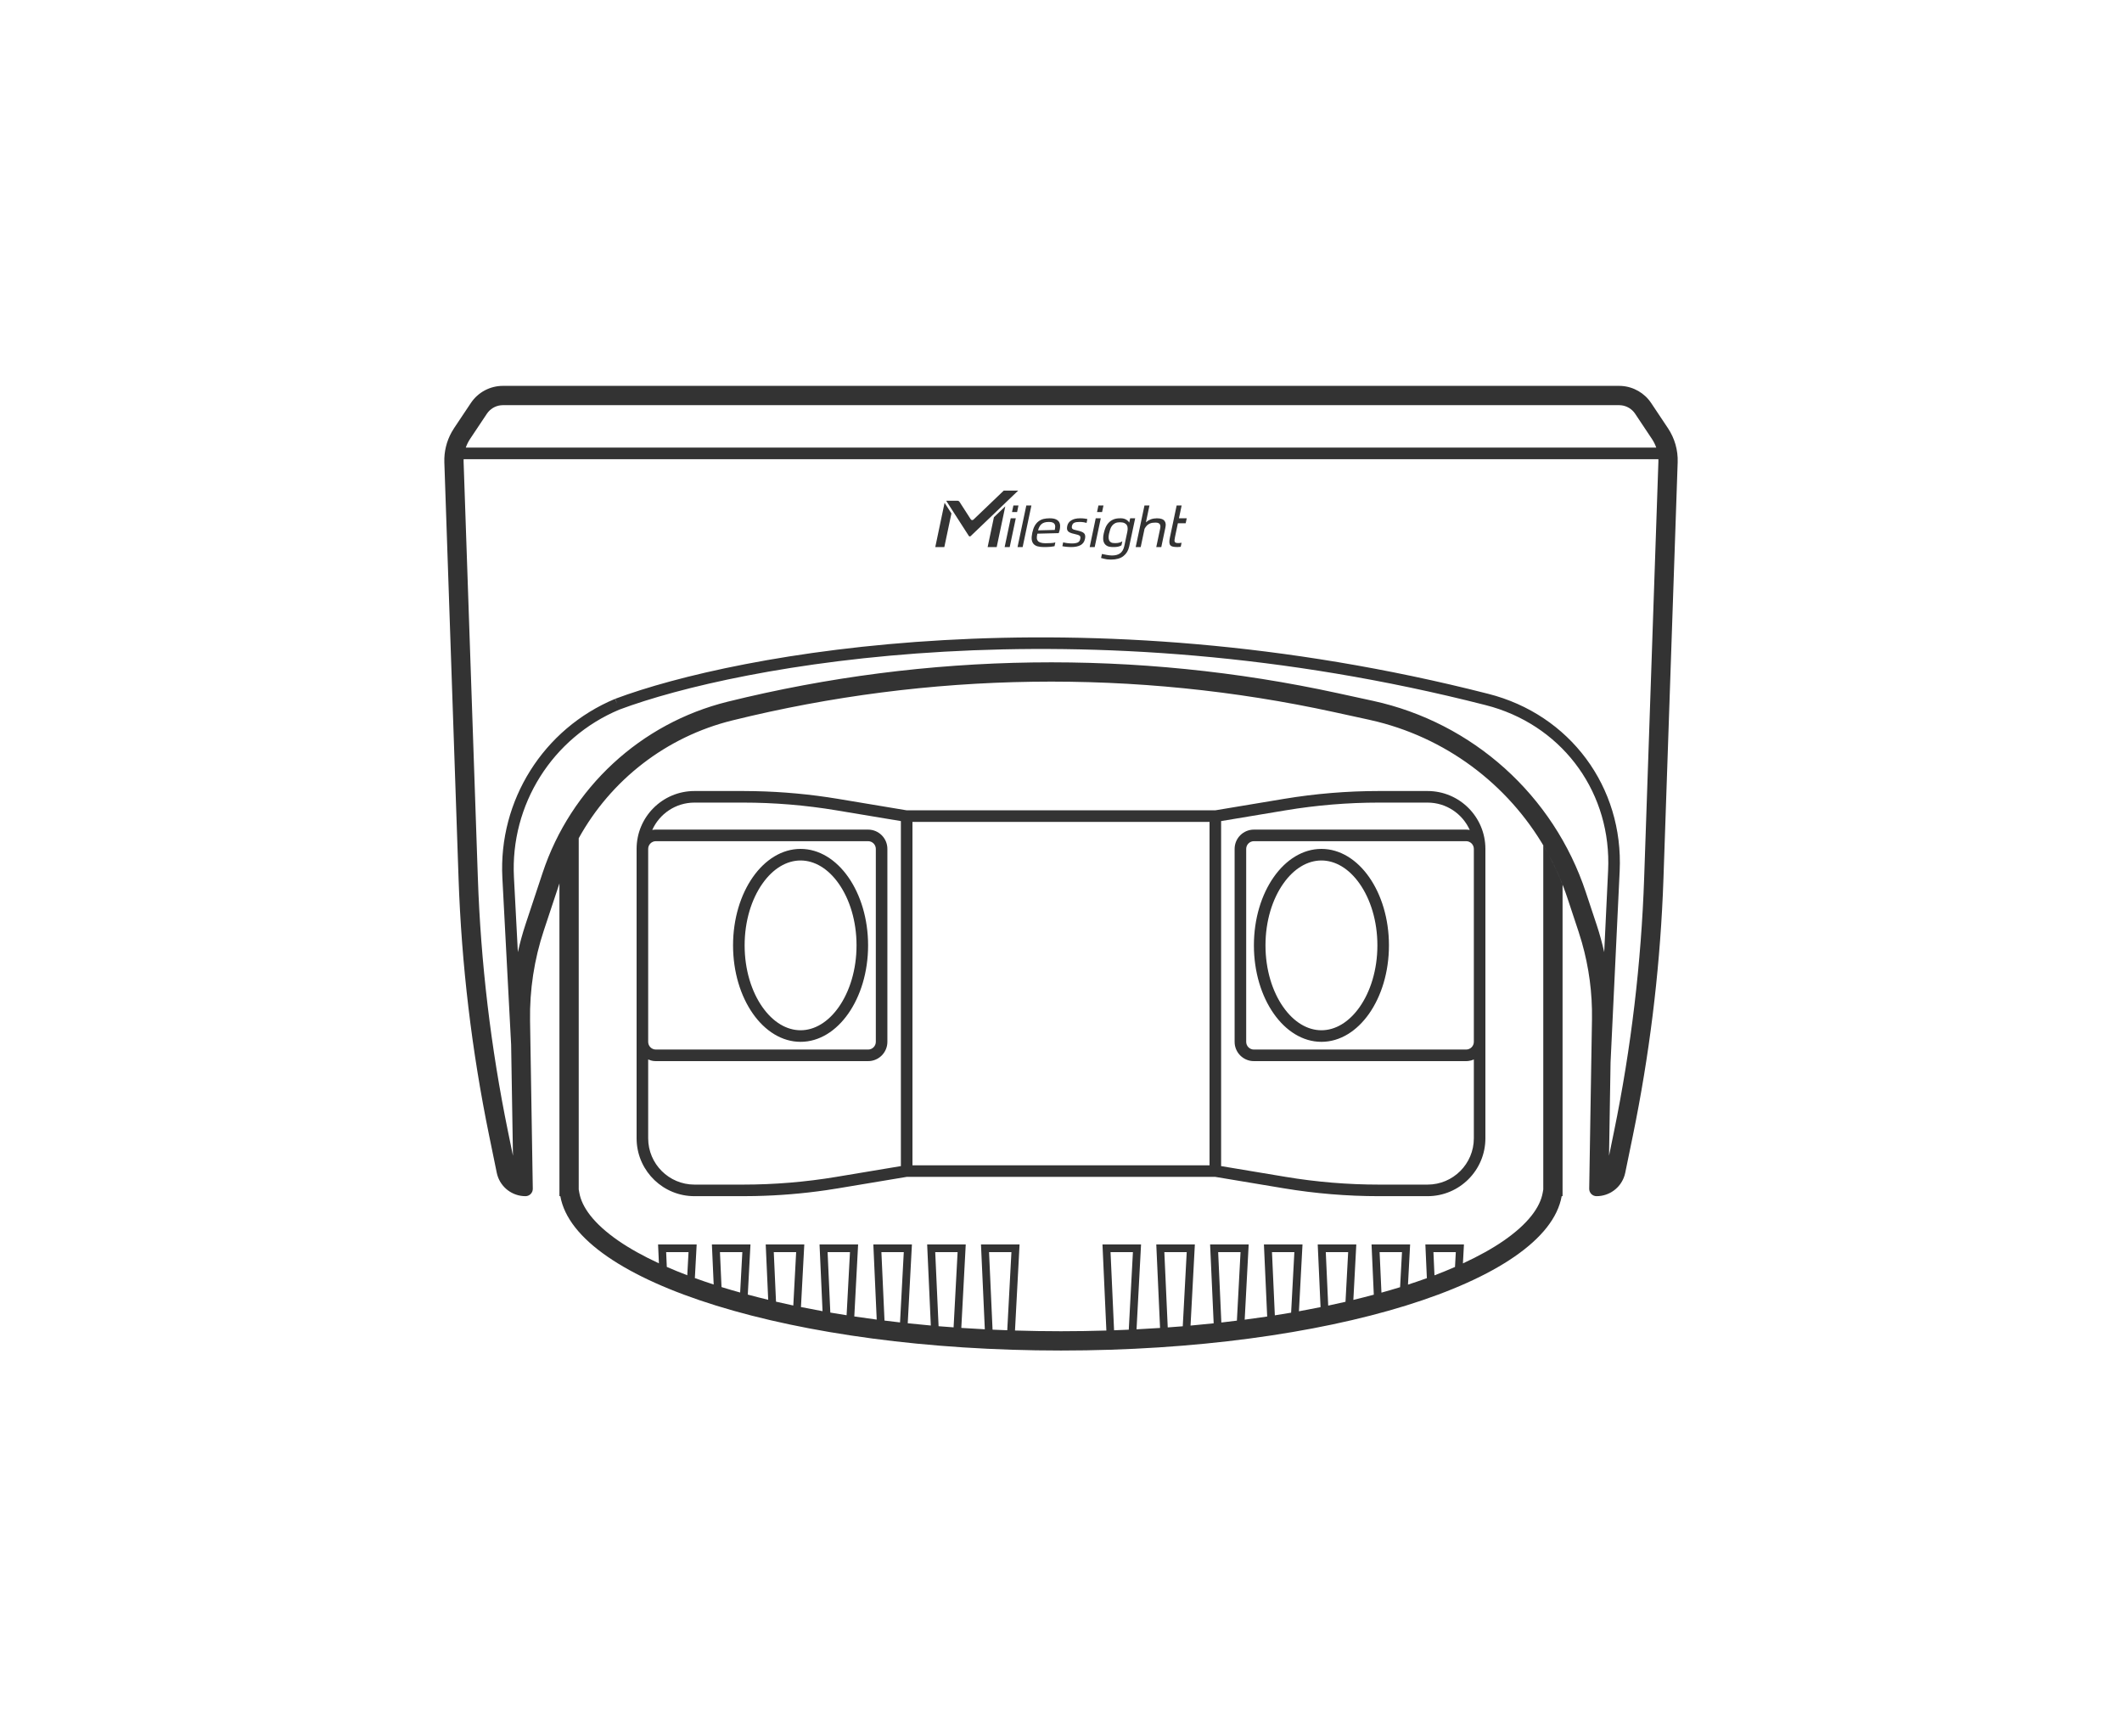 <svg width="110" height="90" viewBox="0 0 110 90" fill="none" xmlns="http://www.w3.org/2000/svg">
<path fill-rule="evenodd" clip-rule="evenodd" d="M41.5 44C43.433 44 45 46.239 45 49C45 51.761 43.433 54 41.5 54C39.567 54 38 51.761 38 49C38 46.239 39.567 44 41.5 44ZM41.5 44.6C40.783 44.6 40.073 45.014 39.517 45.809C38.962 46.601 38.6 47.727 38.6 49C38.6 50.273 38.962 51.399 39.517 52.191C40.073 52.986 40.783 53.4 41.5 53.4C42.217 53.4 42.928 52.986 43.484 52.191C44.038 51.399 44.401 50.273 44.401 49C44.401 47.727 44.038 46.601 43.484 45.809C42.928 45.014 42.217 44.6 41.5 44.6Z" fill="#333333"/>
<path fill-rule="evenodd" clip-rule="evenodd" d="M68.5 44C70.433 44 72 46.239 72 49C72 51.761 70.433 54 68.5 54C66.567 54 65 51.761 65 49C65 46.239 66.567 44 68.5 44ZM68.5 44.6C67.783 44.6 67.073 45.014 66.517 45.809C65.962 46.601 65.6 47.727 65.6 49C65.6 50.273 65.962 51.399 66.517 52.191C67.073 52.986 67.783 53.4 68.5 53.4C69.217 53.4 69.928 52.986 70.484 52.191C71.038 51.399 71.401 50.273 71.401 49C71.401 47.727 71.038 46.601 70.484 45.809C69.928 45.014 69.217 44.6 68.5 44.6Z" fill="#333333"/>
<path fill-rule="evenodd" clip-rule="evenodd" d="M39.137 41.007C40.582 41.037 42.023 41.17 43.45 41.408L47 42H63L66.551 41.408C68.181 41.137 69.831 41 71.483 41H74C75.657 41 77 42.343 77 44V59C77 60.657 75.657 62 74 62H71.483C69.831 62 68.181 61.863 66.551 61.592L63 61H47L43.45 61.592L42.837 61.688C41.611 61.866 40.376 61.968 39.137 61.993L38.518 62H36C34.395 62 33.084 60.739 33.004 59.154L33 59V44C33 42.343 34.343 41 36 41H38.518L39.137 41.007ZM36 41.6C35.025 41.6 34.186 42.182 33.811 43.018C33.872 43.006 33.936 43 34 43H45C45.553 43 46 43.448 46 44V54C46 54.518 45.607 54.944 45.103 54.995L45 55H34L33.898 54.995C33.792 54.984 33.693 54.954 33.6 54.913V59C33.6 60.325 34.675 61.4 36 61.4H38.518C40.137 61.4 41.754 61.266 43.351 61L46.7 60.441V42.558L43.351 42C41.754 41.734 40.137 41.6 38.518 41.6H36ZM71.483 41.6C69.864 41.6 68.247 41.734 66.65 42L63.3 42.558V60.441L66.65 61C68.247 61.266 69.864 61.4 71.483 61.4H74C75.326 61.4 76.401 60.325 76.401 59V54.915C76.308 54.956 76.208 54.984 76.103 54.995L76 55H65L64.898 54.995C64.427 54.947 64.053 54.573 64.005 54.102L64 54V44C64 43.448 64.448 43 65 43H76C76.065 43 76.128 43.007 76.189 43.019C75.813 42.183 74.976 41.6 74 41.6H71.483ZM47.3 60.4H62.7V42.6H47.3V60.4ZM34 43.6C33.779 43.6 33.6 43.779 33.6 44V54C33.6 54.221 33.779 54.4 34 54.4H45C45.221 54.4 45.401 54.221 45.401 54V44C45.401 43.779 45.221 43.6 45 43.6H34ZM65 43.6C64.779 43.6 64.6 43.779 64.6 44V54C64.6 54.221 64.779 54.4 65 54.4H76C76.221 54.4 76.401 54.221 76.401 54V44C76.401 43.779 76.221 43.6 76 43.6H65Z" fill="#333333"/>
<path d="M58.108 26.864C58.3 26.864 58.453 26.951 58.538 27.087L58.585 26.864H58.845L58.535 28.325C58.489 28.538 58.387 28.705 58.234 28.824C58.081 28.944 57.866 29.004 57.591 29.004C57.521 29.004 57.452 29 57.383 28.992C57.314 28.985 57.15 28.942 57.077 28.921L57.122 28.713C57.242 28.741 57.497 28.792 57.64 28.792C57.82 28.792 57.962 28.754 58.066 28.678C58.169 28.602 58.245 28.477 58.282 28.3L58.308 28.179L58.413 27.68C58.416 27.669 58.418 27.659 58.42 27.648L58.422 27.641C58.44 27.557 58.456 27.479 58.456 27.409C58.457 27.337 58.444 27.276 58.416 27.227C58.389 27.177 58.345 27.139 58.287 27.111C58.229 27.084 58.15 27.07 58.052 27.07C57.954 27.07 57.872 27.086 57.808 27.118C57.744 27.151 57.69 27.194 57.649 27.247C57.607 27.3 57.575 27.362 57.552 27.432C57.529 27.502 57.509 27.575 57.493 27.649C57.477 27.729 57.475 27.735 57.469 27.805C57.463 27.875 57.47 27.936 57.489 27.988C57.508 28.04 57.542 28.082 57.593 28.112C57.644 28.142 57.716 28.151 57.814 28.151C57.912 28.151 57.997 28.139 58.067 28.113C58.108 28.098 58.145 28.077 58.179 28.054L58.135 28.263C58.126 28.269 58.116 28.276 58.106 28.281C58.014 28.332 57.89 28.355 57.734 28.355C57.597 28.355 57.489 28.344 57.41 28.306C57.332 28.267 57.275 28.215 57.239 28.146C57.202 28.078 57.184 27.995 57.186 27.899C57.187 27.804 57.191 27.766 57.216 27.648C57.239 27.542 57.27 27.441 57.309 27.346C57.348 27.251 57.402 27.168 57.468 27.097C57.535 27.025 57.616 26.968 57.711 26.927C57.806 26.885 57.922 26.864 58.059 26.864H58.108Z" fill="#333333"/>
<path d="M49.32 26.612L48.952 28.355H48.483L48.965 26.061L49.32 26.612Z" fill="#333333"/>
<path d="M51.667 28.355H51.197L51.523 26.809L52.112 26.245L51.667 28.355Z" fill="#333333"/>
<path d="M52.341 28.355H52.079L52.393 26.864H52.656L52.341 28.355Z" fill="#333333"/>
<path d="M53.012 28.355H52.747L53.202 26.2H53.466L53.012 28.355Z" fill="#333333"/>
<path fill-rule="evenodd" clip-rule="evenodd" d="M54.412 26.864C54.55 26.864 54.658 26.882 54.736 26.918C54.813 26.954 54.87 27.002 54.904 27.06C54.937 27.117 54.954 27.182 54.954 27.254C54.955 27.325 54.949 27.396 54.934 27.465C54.93 27.485 54.923 27.509 54.913 27.538C54.904 27.567 54.893 27.599 54.882 27.633L53.774 27.661C53.757 27.739 53.741 27.841 53.746 27.898C53.752 27.956 53.771 28.003 53.803 28.04C53.835 28.078 53.883 28.105 53.945 28.124C54.007 28.142 54.08 28.157 54.179 28.157C54.269 28.157 54.356 28.155 54.454 28.15C54.554 28.145 54.639 28.137 54.707 28.11L54.665 28.31C54.634 28.316 54.623 28.318 54.578 28.325C54.537 28.332 54.488 28.34 54.436 28.344C54.383 28.348 54.335 28.351 54.277 28.352C54.218 28.352 54.161 28.355 54.103 28.355C53.983 28.355 53.878 28.342 53.789 28.318C53.701 28.294 53.632 28.253 53.579 28.195C53.528 28.138 53.495 28.062 53.483 27.967C53.47 27.872 53.482 27.752 53.513 27.608C53.544 27.465 53.586 27.346 53.64 27.251C53.694 27.156 53.759 27.08 53.834 27.023C53.91 26.965 53.996 26.923 54.092 26.899C54.188 26.875 54.296 26.864 54.412 26.864ZM54.372 27.053C54.278 27.053 54.199 27.064 54.135 27.085C54.071 27.106 54.018 27.137 53.975 27.178C53.932 27.218 53.897 27.268 53.87 27.326C53.844 27.385 53.828 27.418 53.811 27.49L54.678 27.468C54.69 27.413 54.697 27.36 54.7 27.31C54.702 27.259 54.694 27.215 54.675 27.177C54.656 27.139 54.623 27.108 54.575 27.086C54.528 27.064 54.461 27.053 54.372 27.053Z" fill="#333333"/>
<path d="M56.225 26.878C56.285 26.885 56.331 26.894 56.367 26.904L56.325 27.105C56.283 27.091 56.232 27.078 56.17 27.068C56.104 27.058 56.033 27.053 55.957 27.053C55.843 27.053 55.753 27.066 55.69 27.095C55.626 27.123 55.586 27.179 55.568 27.261C55.56 27.298 55.558 27.329 55.562 27.352C55.566 27.376 55.578 27.395 55.596 27.412C55.614 27.429 55.642 27.444 55.68 27.455C55.718 27.467 55.767 27.48 55.828 27.492C55.917 27.512 55.992 27.532 56.052 27.555C56.112 27.577 56.16 27.604 56.193 27.637C56.225 27.67 56.245 27.711 56.253 27.759C56.261 27.807 56.258 27.867 56.242 27.936C56.211 28.081 56.136 28.187 56.016 28.254C55.896 28.321 55.735 28.354 55.535 28.355C55.494 28.355 55.451 28.353 55.407 28.351C55.362 28.348 55.318 28.344 55.275 28.341C55.231 28.337 55.191 28.332 55.156 28.326C55.12 28.32 55.091 28.315 55.071 28.31L55.113 28.11C55.139 28.118 55.172 28.126 55.21 28.133C55.248 28.14 55.288 28.146 55.328 28.151C55.369 28.157 55.411 28.16 55.453 28.163C55.496 28.166 55.535 28.167 55.572 28.167C55.696 28.167 55.793 28.151 55.864 28.12C55.933 28.089 55.978 28.03 55.996 27.944C56.006 27.902 56.009 27.867 56.006 27.839C56.003 27.811 55.99 27.787 55.968 27.769C55.946 27.75 55.912 27.734 55.868 27.72C55.824 27.706 55.764 27.69 55.69 27.674C55.603 27.656 55.533 27.635 55.48 27.612C55.427 27.589 55.387 27.561 55.36 27.529C55.332 27.497 55.316 27.459 55.312 27.414C55.308 27.369 55.312 27.316 55.325 27.256C55.351 27.138 55.42 27.043 55.532 26.972C55.645 26.9 55.8 26.864 55.994 26.864C56.073 26.864 56.149 26.869 56.225 26.878Z" fill="#333333"/>
<path d="M56.747 28.355H56.487L56.8 26.864H57.062L56.747 28.355Z" fill="#333333"/>
<path d="M59.402 27.072C59.467 27.012 59.55 26.96 59.631 26.929C59.641 26.924 59.652 26.92 59.662 26.916C59.712 26.898 59.764 26.885 59.817 26.877C59.87 26.869 59.922 26.864 59.972 26.864C60.078 26.864 60.164 26.877 60.229 26.902C60.294 26.927 60.342 26.963 60.373 27.008C60.404 27.053 60.424 27.106 60.428 27.167C60.432 27.229 60.421 27.296 60.406 27.371L60.199 28.355H59.939L60.126 27.464C60.139 27.404 60.151 27.351 60.153 27.304C60.154 27.257 60.147 27.217 60.131 27.186C60.115 27.154 60.088 27.13 60.051 27.112C60.014 27.095 59.962 27.087 59.898 27.087C59.846 27.087 59.794 27.09 59.743 27.097C59.693 27.104 59.644 27.118 59.596 27.14C59.548 27.162 59.502 27.194 59.458 27.234C59.415 27.275 59.368 27.339 59.331 27.408L59.132 28.355H58.872L59.327 26.2H59.586L59.402 27.072Z" fill="#333333"/>
<path d="M61.114 26.864H61.518L61.479 27.049L61.463 27.121H61.059L60.907 27.848C60.894 27.909 60.886 27.959 60.884 27.997C60.882 28.036 60.887 28.066 60.9 28.088C60.912 28.11 60.932 28.125 60.96 28.134C60.988 28.143 61.028 28.148 61.078 28.148C61.114 28.147 61.147 28.145 61.174 28.143C61.202 28.14 61.221 28.137 61.25 28.131L61.206 28.341C61.173 28.344 61.151 28.347 61.122 28.35C61.093 28.352 61.062 28.354 61.028 28.354C60.938 28.354 60.864 28.347 60.805 28.335C60.746 28.323 60.7 28.298 60.669 28.262C60.638 28.226 60.621 28.175 60.617 28.11C60.614 28.046 60.623 27.964 60.645 27.862L60.995 26.2H61.254L61.114 26.864Z" fill="#333333"/>
<path d="M50.317 27.787C50.288 27.814 50.242 27.809 50.22 27.775L49.061 25.974L49.048 25.954H49.632C49.676 25.954 49.717 25.976 49.74 26.013L50.322 26.917C50.353 26.964 50.419 26.973 50.46 26.934L52.032 25.429H52.781L50.317 27.787Z" fill="#333333"/>
<path d="M52.724 26.54H52.461L52.533 26.2H52.795L52.724 26.54Z" fill="#333333"/>
<path d="M57.129 26.54H56.868L56.94 26.2H57.202L57.129 26.54Z" fill="#333333"/>
<path fill-rule="evenodd" clip-rule="evenodd" d="M84.055 20.004C84.676 20.043 85.246 20.369 85.594 20.891L86.465 22.197C86.813 22.719 86.989 23.337 86.967 23.964L86.231 45.512L86.198 46.352C86.01 50.554 85.491 54.734 84.646 58.855L84.249 60.786L84.216 60.916C84.026 61.554 83.437 62 82.761 62C82.549 62 82.378 61.826 82.381 61.614L82.525 52.831C82.547 51.481 82.369 50.136 81.999 48.84L81.829 48.287L81.258 46.565C81 45.785 80.674 45.038 80.291 44.329C80.556 44.821 80.794 45.33 81 45.856V62H80.954C80.162 66.462 68.846 70 55 70C41.155 70 29.838 66.462 29.046 62H29V45.788L28.191 48.227C27.692 49.731 27.451 51.309 27.477 52.894L27.619 61.614C27.623 61.826 27.451 62 27.239 62L27.106 61.994C26.442 61.936 25.887 61.449 25.751 60.786L25.355 58.855C24.453 54.459 23.923 49.996 23.77 45.512L23.034 23.964C23.015 23.415 23.147 22.874 23.413 22.398L23.535 22.197L24.407 20.891C24.777 20.334 25.402 20 26.071 20H83.93L84.055 20.004ZM69.144 36.907C58.852 34.666 48.183 34.814 37.957 37.342C34.537 38.187 31.67 40.423 30 43.447V61.654L30.031 61.825C30.16 62.557 30.761 63.415 32.057 64.31C32.644 64.715 33.348 65.106 34.157 65.481L34.113 64.5H36.114L36.02 66.244C36.334 66.358 36.66 66.47 36.996 66.579L36.903 64.5H38.903L38.764 67.101C39.109 67.193 39.461 67.284 39.822 67.371L39.693 64.5H41.693L41.52 67.746C41.887 67.82 42.26 67.892 42.639 67.961L42.483 64.5H44.483L44.285 68.234C44.667 68.292 45.055 68.346 45.447 68.397L45.272 64.5H47.272L47.055 68.587C47.45 68.629 47.849 68.668 48.252 68.704L48.062 64.5H50.062L49.832 68.828C50.235 68.855 50.641 68.879 51.051 68.899L50.852 64.5H52.852L52.615 68.963C53.4 68.987 54.196 69 55 69C55.794 69 56.578 68.987 57.352 68.964L57.15 64.5H59.15L58.916 68.901C59.326 68.881 59.732 68.857 60.135 68.83L59.939 64.5H61.939L61.715 68.707C62.119 68.671 62.519 68.632 62.914 68.59L62.729 64.5H64.729L64.522 68.401C64.915 68.35 65.304 68.296 65.688 68.238L65.519 64.5H67.519L67.334 67.966C67.714 67.897 68.088 67.825 68.455 67.751L68.308 64.5H70.308L70.155 67.376C70.516 67.289 70.869 67.199 71.215 67.106L71.098 64.5H73.098L72.987 66.584C73.324 66.475 73.65 66.363 73.966 66.249L73.888 64.5H75.888L75.835 65.484C76.648 65.108 77.354 64.717 77.944 64.31C79.239 63.415 79.84 62.557 79.97 61.825L80 61.654V43.813C80.093 43.969 80.181 44.126 80.268 44.285C78.419 40.886 75.223 38.372 71.413 37.41L70.964 37.304L69.144 36.907ZM57.751 68.951C58.006 68.942 58.26 68.931 58.513 68.92L58.728 64.9H57.568L57.751 68.951ZM51.452 68.919C51.705 68.93 51.959 68.94 52.214 68.949L52.43 64.9H51.27L51.452 68.919ZM60.533 68.802C60.794 68.783 61.054 68.764 61.312 68.743L61.517 64.9H60.357L60.533 68.802ZM48.654 68.74C48.911 68.762 49.171 68.78 49.432 68.799L49.64 64.9H48.48L48.654 68.74ZM63.312 68.548C63.583 68.517 63.851 68.484 64.118 68.451L64.307 64.9H63.147L63.312 68.548ZM45.851 68.447C46.117 68.481 46.385 68.513 46.656 68.544L46.85 64.9H45.69L45.851 68.447ZM66.085 68.176C66.37 68.131 66.651 68.086 66.929 68.038L67.097 64.9H65.937L66.085 68.176ZM43.042 68.033C43.32 68.081 43.602 68.126 43.886 68.171L44.061 64.9H42.901L43.042 68.033ZM68.851 67.672C69.155 67.608 69.454 67.542 69.748 67.474L69.886 64.9H68.726L68.851 67.672ZM40.227 67.468C40.521 67.536 40.82 67.603 41.123 67.667L41.271 64.9H40.111L40.227 67.468ZM71.611 67C71.94 66.908 72.263 66.815 72.576 66.718L72.578 66.717L72.676 64.9H71.516L71.611 67ZM37.402 66.71C37.409 66.712 37.417 66.715 37.424 66.718C37.731 66.813 38.047 66.904 38.368 66.994L38.481 64.9H37.321L37.402 66.71ZM74.36 66.103C74.731 65.962 75.086 65.817 75.424 65.669L75.466 64.9H74.306L74.36 66.103ZM34.566 65.666C34.903 65.814 35.257 65.958 35.627 66.099L35.692 64.9H34.532L34.566 65.666ZM24.032 23.93L24.77 45.477C24.921 49.905 25.444 54.313 26.334 58.653L26.591 59.904L26.496 54.15L26.042 45.507C25.831 41.488 28.17 37.77 31.885 36.223L31.994 36.485L31.895 36.219C38.167 33.866 55.945 30.55 77.146 35.962C81.38 37.033 84.168 40.787 83.96 45.15L83.488 55.063L83.409 59.904L83.666 58.653C84.557 54.313 85.079 49.905 85.231 45.477L85.968 23.93C85.969 23.886 85.968 23.843 85.967 23.8H24.034C24.032 23.843 24.031 23.886 24.032 23.93ZM76.999 36.544C55.923 31.163 38.272 34.469 32.11 36.779C28.633 38.231 26.444 41.712 26.642 45.476L26.845 49.35C26.954 48.865 27.085 48.386 27.241 47.913L28.127 45.243C29.589 40.835 33.21 37.486 37.718 36.371C48.092 33.807 58.916 33.656 69.357 35.931L71.177 36.327C76.348 37.454 80.542 41.225 82.207 46.249L82.779 47.972C82.929 48.425 83.053 48.886 83.159 49.351L83.361 45.122C83.549 41.172 81.117 37.765 77.367 36.645L76.999 36.544ZM25.947 21.008C25.66 21.044 25.401 21.202 25.239 21.445L24.367 22.752C24.274 22.892 24.2 23.043 24.145 23.2H85.856C85.801 23.043 85.727 22.892 85.633 22.752L84.762 21.445C84.6 21.202 84.34 21.044 84.054 21.008L83.93 21H26.071L25.947 21.008Z" fill="#333333"/>
</svg>
